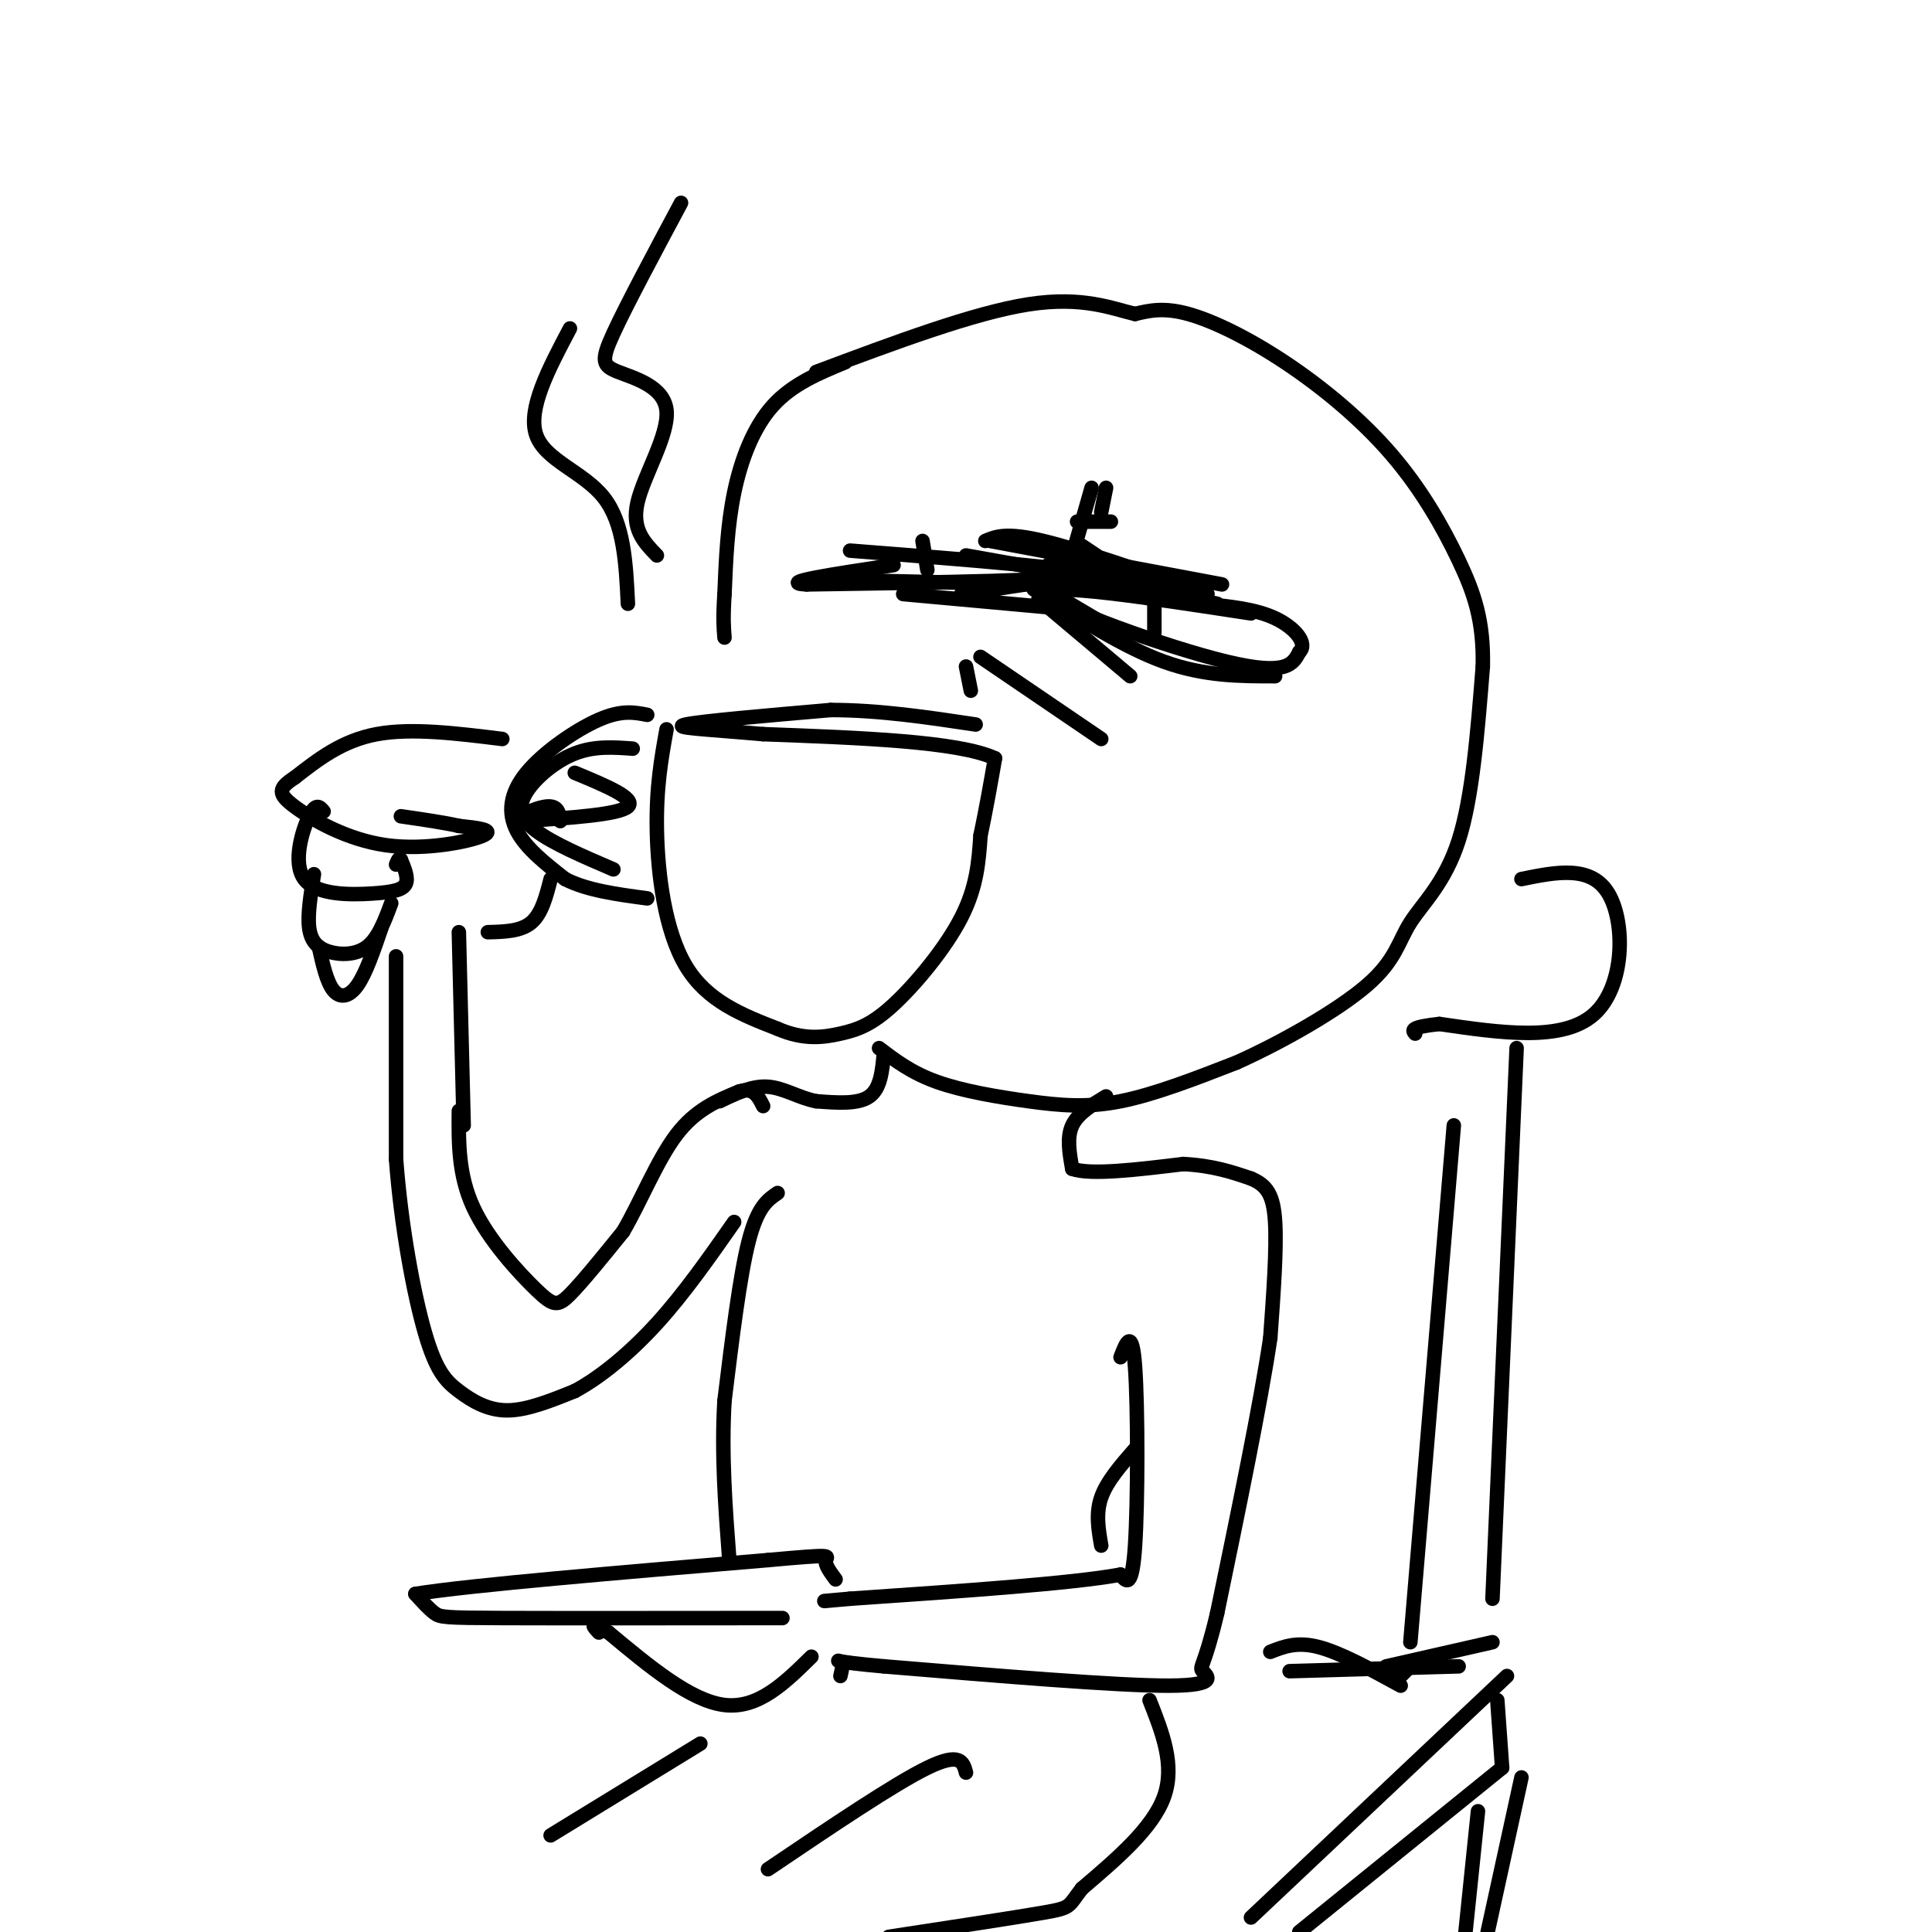 <svg viewBox='0 0 400 400' version='1.1' xmlns='http://www.w3.org/2000/svg' xmlns:xlink='http://www.w3.org/1999/xlink'><g fill='none' stroke='rgb(0,0,0)' stroke-width='3' stroke-linecap='round' stroke-linejoin='round'><path d='M138,151c-1.089,6.044 -2.178,12.089 -2,21c0.178,8.911 1.622,20.689 6,28c4.378,7.311 11.689,10.156 19,13'/><path d='M161,213c5.427,2.368 9.496,1.789 13,1c3.504,-0.789 6.443,-1.789 11,-6c4.557,-4.211 10.730,-11.632 14,-18c3.270,-6.368 3.635,-11.684 4,-17'/><path d='M203,173c1.167,-5.500 2.083,-10.750 3,-16'/><path d='M206,157c-7.500,-3.500 -27.750,-4.250 -48,-5'/><path d='M158,152c-12.356,-1.089 -19.244,-1.311 -16,-2c3.244,-0.689 16.622,-1.844 30,-3'/><path d='M172,147c10.000,0.000 20.000,1.500 30,3'/><path d='M134,148c-2.649,-0.524 -5.298,-1.048 -10,1c-4.702,2.048 -11.458,6.667 -15,11c-3.542,4.333 -3.869,8.381 -2,12c1.869,3.619 5.935,6.810 10,10'/><path d='M117,182c4.500,2.333 10.750,3.167 17,4'/><path d='M131,155c-3.976,-0.292 -7.952,-0.583 -12,1c-4.048,1.583 -8.167,5.042 -10,8c-1.833,2.958 -1.381,5.417 2,8c3.381,2.583 9.690,5.292 16,8'/><path d='M119,160c6.417,2.667 12.833,5.333 11,7c-1.833,1.667 -11.917,2.333 -22,3'/><path d='M108,170c-2.444,-0.333 2.444,-2.667 5,-3c2.556,-0.333 2.778,1.333 3,3'/><path d='M104,153c-9.417,-1.167 -18.833,-2.333 -26,-1c-7.167,1.333 -12.083,5.167 -17,9'/><path d='M61,161c-3.447,2.241 -3.563,3.343 0,6c3.563,2.657 10.805,6.869 19,8c8.195,1.131 17.341,-0.820 20,-2c2.659,-1.180 -1.171,-1.590 -5,-2'/><path d='M95,171c-2.833,-0.667 -7.417,-1.333 -12,-2'/><path d='M67,168c-0.788,-0.951 -1.576,-1.901 -3,1c-1.424,2.901 -3.485,9.654 -1,13c2.485,3.346 9.515,3.285 14,3c4.485,-0.285 6.424,-0.796 7,-2c0.576,-1.204 -0.212,-3.102 -1,-5'/><path d='M83,178c-0.333,-0.667 -0.667,0.167 -1,1'/><path d='M65,181c-0.667,4.107 -1.333,8.214 -1,11c0.333,2.786 1.667,4.250 4,5c2.333,0.750 5.667,0.786 8,-1c2.333,-1.786 3.667,-5.393 5,-9'/><path d='M66,196c0.822,3.644 1.644,7.289 3,9c1.356,1.711 3.244,1.489 5,-1c1.756,-2.489 3.378,-7.244 5,-12'/><path d='M114,182c-0.917,3.583 -1.833,7.167 -4,9c-2.167,1.833 -5.583,1.917 -9,2'/><path d='M95,193c0.000,0.000 1.000,40.000 1,40'/><path d='M82,198c0.000,0.000 0.000,42.000 0,42'/><path d='M82,240c1.049,14.000 3.673,28.000 6,36c2.327,8.000 4.357,10.000 7,12c2.643,2.000 5.898,4.000 10,4c4.102,0.000 9.051,-2.000 14,-4'/><path d='M119,288c5.244,-2.800 11.356,-7.800 17,-14c5.644,-6.200 10.822,-13.600 16,-21'/><path d='M95,230c-0.060,6.637 -0.119,13.274 3,20c3.119,6.726 9.417,13.542 13,17c3.583,3.458 4.452,3.560 7,1c2.548,-2.560 6.774,-7.780 11,-13'/><path d='M129,255c3.578,-6.067 7.022,-14.733 11,-20c3.978,-5.267 8.489,-7.133 13,-9'/><path d='M153,226c3.000,-1.000 4.000,1.000 5,3'/><path d='M203,136c0.000,0.000 25.000,17.000 25,17'/><path d='M200,138c0.000,0.000 1.000,5.000 1,5'/><path d='M175,75c-5.489,2.267 -10.978,4.533 -15,9c-4.022,4.467 -6.578,11.133 -8,18c-1.422,6.867 -1.711,13.933 -2,21'/><path d='M150,123c-0.333,5.000 -0.167,7.000 0,9'/><path d='M182,217c3.345,2.554 6.690,5.107 12,7c5.310,1.893 12.583,3.125 19,4c6.417,0.875 11.976,1.393 19,0c7.024,-1.393 15.512,-4.696 24,-8'/><path d='M256,220c9.426,-4.230 20.990,-10.804 27,-16c6.010,-5.196 6.464,-9.014 9,-13c2.536,-3.986 7.153,-8.139 10,-17c2.847,-8.861 3.923,-22.431 5,-36'/><path d='M307,138c0.209,-9.483 -1.767,-15.190 -5,-22c-3.233,-6.810 -7.722,-14.722 -14,-22c-6.278,-7.278 -14.344,-13.921 -22,-19c-7.656,-5.079 -14.902,-8.594 -20,-10c-5.098,-1.406 -8.049,-0.703 -11,0'/><path d='M235,65c-4.644,-1.067 -10.756,-3.733 -22,-2c-11.244,1.733 -27.622,7.867 -44,14'/><path d='M176,114c24.750,1.917 49.500,3.833 48,5c-1.500,1.167 -29.250,1.583 -57,2'/><path d='M167,121c-6.500,-0.333 5.750,-2.167 18,-4'/><path d='M191,112c0.000,0.000 1.000,6.000 1,6'/><path d='M259,127c-21.511,-3.289 -43.022,-6.578 -42,-4c1.022,2.578 24.578,11.022 37,14c12.422,2.978 13.711,0.489 15,-2'/><path d='M269,135c1.889,-1.733 -0.889,-5.067 -5,-7c-4.111,-1.933 -9.556,-2.467 -15,-3'/><path d='M239,123c0.000,0.000 0.000,8.000 0,8'/><path d='M205,112c0.000,0.000 48.000,9.000 48,9'/><path d='M222,115c0.000,0.000 4.000,-14.000 4,-14'/><path d='M219,119c0.000,0.000 -13.000,3.000 -13,3'/><path d='M219,120c0.000,0.000 -20.000,3.000 -20,3'/><path d='M218,122c-2.500,-1.167 -5.000,-2.333 -3,-1c2.000,1.333 8.500,5.167 15,9'/><path d='M214,122c9.333,6.000 18.667,12.000 27,15c8.333,3.000 15.667,3.000 23,3'/><path d='M215,121c0.000,0.000 -45.000,-1.000 -45,-1'/><path d='M221,120c9.756,0.511 19.511,1.022 16,0c-3.511,-1.022 -20.289,-3.578 -20,-3c0.289,0.578 17.644,4.289 35,8'/><path d='M250,123c-13.167,-4.583 -26.333,-9.167 -34,-11c-7.667,-1.833 -9.833,-0.917 -12,0'/><path d='M228,120c0.000,0.000 -28.000,-5.000 -28,-5'/><path d='M220,126c0.000,0.000 -33.000,-3.000 -33,-3'/><path d='M216,121c0.000,0.000 15.000,11.000 15,11'/><path d='M215,124c0.000,0.000 19.000,16.000 19,16'/><path d='M183,218c-0.333,3.667 -0.667,7.333 -3,9c-2.333,1.667 -6.667,1.333 -11,1'/><path d='M169,228c-3.489,-0.644 -6.711,-2.756 -10,-3c-3.289,-0.244 -6.644,1.378 -10,3'/><path d='M229,227c-2.917,1.750 -5.833,3.500 -7,6c-1.167,2.500 -0.583,5.750 0,9'/><path d='M222,242c3.833,1.333 13.417,0.167 23,-1'/><path d='M245,241c6.167,0.333 10.083,1.667 14,3'/><path d='M259,244c3.333,1.400 4.667,3.400 5,9c0.333,5.600 -0.333,14.800 -1,24'/><path d='M263,277c-2.000,13.500 -6.500,35.250 -11,57'/><path d='M252,334c-2.667,11.310 -3.833,11.083 -3,12c0.833,0.917 3.667,2.976 -7,3c-10.667,0.024 -34.833,-1.988 -59,-4'/><path d='M183,345c-11.178,-0.978 -9.622,-1.422 -9,-1c0.622,0.422 0.311,1.711 0,3'/><path d='M232,281c1.200,-3.133 2.400,-6.267 3,2c0.600,8.267 0.600,27.933 0,37c-0.600,9.067 -1.800,7.533 -3,6'/><path d='M232,326c-9.833,1.833 -32.917,3.417 -56,5'/><path d='M176,331c-9.333,0.833 -4.667,0.417 0,0'/><path d='M168,343c-5.500,5.417 -11.000,10.833 -18,10c-7.000,-0.833 -15.500,-7.917 -24,-15'/><path d='M126,338c-4.333,-2.500 -3.167,-1.250 -2,0'/><path d='M162,335c-23.022,0.022 -46.044,0.044 -58,0c-11.956,-0.044 -12.844,-0.156 -14,-1c-1.156,-0.844 -2.578,-2.422 -4,-4'/><path d='M86,330c11.500,-1.833 42.250,-4.417 73,-7'/><path d='M159,323c13.933,-1.267 12.267,-0.933 12,0c-0.267,0.933 0.867,2.467 2,4'/><path d='M161,247c-2.083,1.417 -4.167,2.833 -6,10c-1.833,7.167 -3.417,20.083 -5,33'/><path d='M150,290c-0.667,11.000 0.167,22.000 1,33'/><path d='M235,300c-2.917,3.333 -5.833,6.667 -7,10c-1.167,3.333 -0.583,6.667 0,10'/><path d='M228,106c0.000,0.000 1.000,-5.000 1,-5'/><path d='M223,108c0.000,0.000 7.000,0.000 7,0'/><path d='M224,113c0.000,0.000 3.000,2.000 3,2'/><path d='M130,125c-0.400,-8.333 -0.800,-16.667 -5,-22c-4.200,-5.333 -12.200,-7.667 -14,-13c-1.800,-5.333 2.600,-13.667 7,-22'/><path d='M136,115c-2.643,-2.719 -5.285,-5.439 -4,-11c1.285,-5.561 6.499,-13.965 6,-19c-0.499,-5.035 -6.711,-6.702 -10,-8c-3.289,-1.298 -3.654,-2.228 -1,-8c2.654,-5.772 8.327,-16.386 14,-27'/><path d='M238,352c2.667,6.750 5.333,13.500 3,20c-2.333,6.500 -9.667,12.750 -17,19'/><path d='M224,391c-3.000,3.844 -2.000,3.956 -8,5c-6.000,1.044 -19.000,3.022 -32,5'/><path d='M200,367c-0.583,-2.167 -1.167,-4.333 -8,-1c-6.833,3.333 -19.917,12.167 -33,21'/><path d='M145,361c0.000,0.000 -31.000,19.000 -31,19'/><path d='M315,182c7.222,-1.467 14.444,-2.933 18,3c3.556,5.933 3.444,19.267 -3,25c-6.444,5.733 -19.222,3.867 -32,2'/><path d='M298,212c-6.167,0.667 -5.583,1.333 -5,2'/><path d='M314,217c0.000,0.000 -5.000,114.000 -5,114'/><path d='M301,233c0.000,0.000 -9.000,107.000 -9,107'/><path d='M309,340c0.000,0.000 -22.000,5.000 -22,5'/><path d='M292,345c0.000,0.000 -2.000,2.000 -2,2'/><path d='M312,347c0.000,0.000 -53.000,50.000 -53,50'/><path d='M290,349c-6.250,-3.417 -12.500,-6.833 -17,-8c-4.500,-1.167 -7.250,-0.083 -10,1'/><path d='M310,352c0.000,0.000 1.000,14.000 1,14'/><path d='M311,366c0.000,0.000 -42.000,34.000 -42,34'/><path d='M302,345c0.000,0.000 -35.000,1.000 -35,1'/><path d='M315,368c0.000,0.000 -7.000,32.000 -7,32'/><path d='M306,375c0.000,0.000 -3.000,29.000 -3,29'/></g>
</svg>